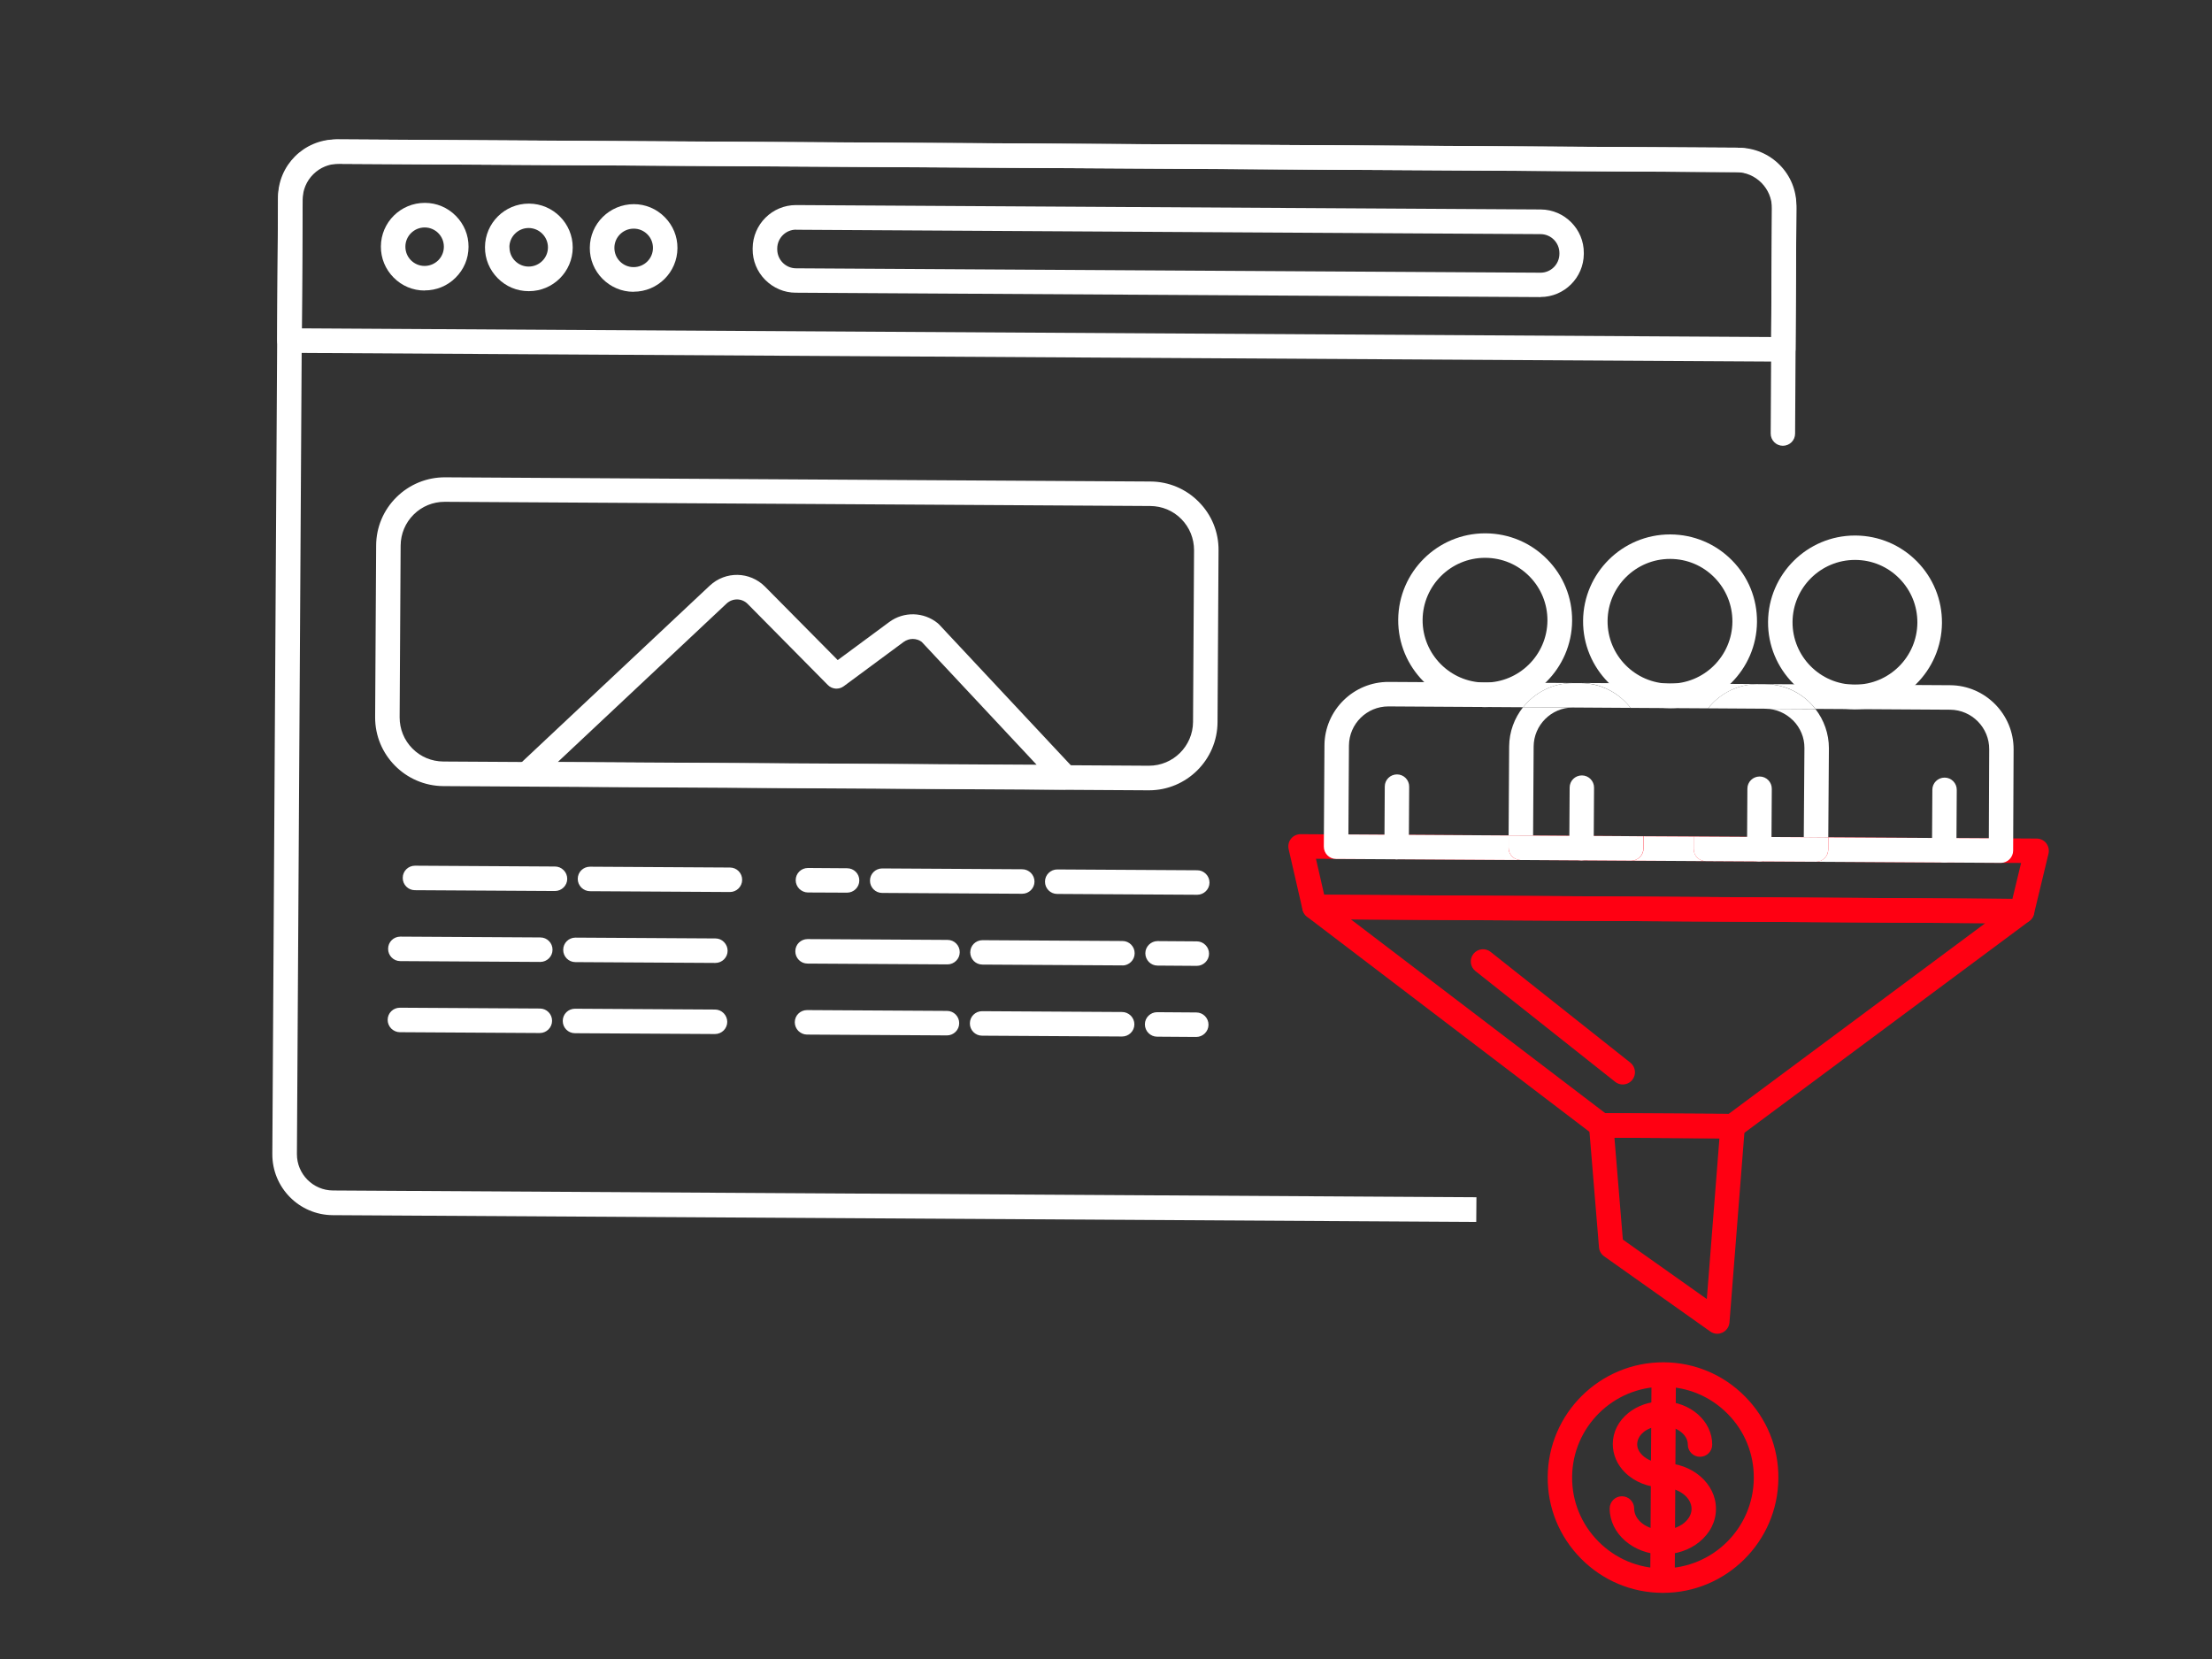 <svg xmlns="http://www.w3.org/2000/svg" id="Capa_1" data-name="Capa 1" viewBox="0 0 242.05 181.54"><rect x="0" y="0" width="242.05" height="181.54" fill="#333333" stroke="none"/><defs><style>      .cls-1 {        fill: #ff0012;      }      .cls-2 {        fill: #fff;      }    </style></defs><path class="cls-2" d="M195.14,39.57h0l-163.47-.96c-.36,0-.7-.15-.95-.4-.25-.25-.39-.59-.39-.95l.1-15.7c0-3.47,2.84-6.3,6.32-6.3h0l153.54.91c1.69.01,3.27.68,4.46,1.88,1.19,1.2,1.83,2.79,1.82,4.48,0,0,0,.02,0,.03l-.1,15.69c0,.74-.6,1.33-1.34,1.33M33.02,35.93l160.79.95.09-14.36v-.03c0-2.01-1.62-3.64-3.62-3.65l-153.51-.91h0c-2.02,0-3.65,1.63-3.65,3.63l-.09,14.37Z"></path><path class="cls-2" d="M168.58,32.51h-.03l-81.47-.48c-1.27,0-2.45-.51-3.35-1.41-.89-.9-1.38-2.09-1.37-3.36v-.1c.02-2.61,2.14-4.72,4.74-4.72h.03l81.47.48c2.61.02,4.73,2.16,4.71,4.77v.1c-.02,2.6-2.14,4.71-4.74,4.71M87.11,25.13c-1.13,0-2.05.92-2.06,2.05v.1h0c0,1.14.91,2.07,2.05,2.08l81.47.48h.01c1.13,0,2.05-.92,2.06-2.05v-.1c0-1.13-.91-2.06-2.05-2.07l-81.47-.48h-.01ZM83.71,27.27h0,0Z"></path><path class="cls-2" d="M46.47,31.79h-.02c-1.28,0-2.48-.51-3.38-1.42-.9-.91-1.4-2.11-1.39-3.4.01-2.64,2.16-4.77,4.8-4.77h.02c1.28,0,2.48.51,3.38,1.42.9.91,1.4,2.11,1.39,3.39,0,1.28-.51,2.48-1.42,3.38-.9.9-2.1,1.39-3.38,1.39M46.47,24.89c-1.16,0-2.11.94-2.11,2.1h0c0,.56.21,1.09.61,1.49.4.4.93.62,1.49.62h0c.56,0,1.09-.22,1.49-.61.4-.4.62-.93.62-1.49,0-.56-.21-1.09-.61-1.49-.4-.4-.93-.62-1.49-.62h0ZM43.02,26.98h0,0Z"></path><path class="cls-2" d="M57.86,31.86h-.02c-1.28,0-2.48-.51-3.38-1.42-.9-.91-1.4-2.11-1.39-3.39.01-2.64,2.16-4.77,4.8-4.77h.02c2.64.01,4.79,2.17,4.78,4.81-.01,2.64-2.16,4.77-4.79,4.77M54.41,27.05h1.34c0,.57.21,1.1.61,1.5.4.4.93.62,1.49.62h0c1.16,0,2.11-.94,2.11-2.1,0-1.16-.94-2.11-2.11-2.12h0c-1.16,0-2.11.94-2.11,2.1h-1.34Z"></path><path class="cls-2" d="M69.34,31.93h-.02c-1.28,0-2.48-.51-3.39-1.42-.9-.91-1.4-2.11-1.39-3.4.01-2.64,2.18-4.77,4.82-4.77,1.28,0,2.48.51,3.38,1.42.9.91,1.4,2.11,1.39,3.39-.01,2.64-2.16,4.77-4.79,4.77M69.34,25.02c-1.16,0-2.11.94-2.11,2.1h0c0,.56.21,1.09.61,1.49.4.4.93.62,1.49.62,1.18,0,2.12-.94,2.12-2.1,0-.56-.21-1.09-.61-1.49-.4-.4-.93-.62-1.49-.62h0ZM65.89,27.12h0,0Z"></path><path class="cls-2" d="M79.88,97.61h0l-15.32-.09c-.36,0-.69-.15-.95-.4-.25-.26-.39-.59-.39-.95,0-.74.6-1.33,1.34-1.33h0l15.32.09c.74,0,1.34.61,1.33,1.35,0,.73-.6,1.33-1.34,1.33M60.72,97.5h0l-15.32-.09c-.74,0-1.34-.61-1.33-1.35,0-.74.6-1.33,1.34-1.33h0l15.32.09c.36,0,.69.14.95.4.25.25.39.59.39.95,0,.73-.61,1.33-1.34,1.33"></path><path class="cls-2" d="M78.28,105.37h0l-15.32-.09c-.74,0-1.34-.61-1.33-1.35,0-.74.6-1.33,1.34-1.33h0l15.32.09c.36,0,.69.14.94.4.25.26.39.59.39.95,0,.74-.61,1.33-1.34,1.33M59.12,105.26h0l-15.32-.09c-.74,0-1.34-.61-1.33-1.35,0-.74.6-1.33,1.34-1.33h0l15.32.09c.74,0,1.34.61,1.33,1.35,0,.74-.61,1.33-1.34,1.33"></path><path class="cls-2" d="M78.23,113.15h0l-15.32-.09c-.74,0-1.34-.61-1.33-1.35,0-.74.6-1.33,1.34-1.33h0l15.32.09c.36,0,.69.14.95.4.25.26.39.59.39.95,0,.73-.6,1.33-1.34,1.33M59.08,113.04h0l-15.32-.09c-.36,0-.69-.15-.95-.4-.25-.26-.39-.59-.39-.95,0-.74.6-1.33,1.34-1.33h0l15.32.09c.74,0,1.34.61,1.33,1.35,0,.73-.61,1.33-1.34,1.33"></path><path class="cls-2" d="M131,97.91h0l-15.32-.09c-.74,0-1.34-.61-1.33-1.35,0-.74.61-1.33,1.34-1.33h0l15.32.09c.36,0,.69.14.95.4.25.25.39.59.39.95,0,.73-.61,1.33-1.34,1.33M111.85,97.8h0l-15.32-.09c-.74,0-1.34-.61-1.33-1.35,0-.74.6-1.33,1.34-1.33h0l15.32.09c.36,0,.69.15.95.4.25.26.39.59.39.95,0,.73-.6,1.33-1.34,1.33M92.7,97.68h0l-4.29-.02c-.36,0-.69-.15-.95-.4-.25-.26-.39-.59-.39-.95,0-.74.6-1.33,1.34-1.33h0l4.29.03c.74,0,1.34.6,1.33,1.34,0,.74-.61,1.33-1.34,1.33"></path><path class="cls-2" d="M130.96,105.69h0l-4.3-.03c-.74,0-1.33-.61-1.33-1.35,0-.73.61-1.33,1.34-1.33h0l4.29.03c.36,0,.69.14.95.4.25.25.39.59.39.95,0,.73-.61,1.33-1.34,1.33M122.83,105.64h0l-15.32-.09c-.36,0-.7-.14-.95-.39-.25-.26-.39-.59-.39-.95,0-.74.6-1.33,1.34-1.33h0l15.32.09c.74,0,1.34.61,1.33,1.35,0,.73-.61,1.33-1.34,1.33M103.68,105.53h0l-15.32-.09c-.74,0-1.34-.61-1.33-1.35,0-.74.6-1.33,1.34-1.33h0l15.32.09c.74,0,1.34.61,1.33,1.35,0,.73-.61,1.33-1.34,1.33"></path><path class="cls-2" d="M130.91,113.47h0l-4.29-.03c-.74,0-1.34-.61-1.34-1.35,0-.74.61-1.33,1.34-1.33h0l4.29.03c.74,0,1.34.61,1.33,1.35,0,.73-.61,1.33-1.34,1.33M122.78,113.42h0l-15.32-.09c-.74,0-1.34-.61-1.33-1.35,0-.74.6-1.33,1.34-1.33h0l15.32.09c.36,0,.69.15.95.4.25.26.39.59.39.95,0,.74-.61,1.33-1.34,1.33M103.63,113.3h0l-15.32-.09c-.36,0-.69-.15-.95-.4-.25-.26-.39-.59-.39-.95,0-.74.6-1.33,1.34-1.33h0l15.32.09c.74,0,1.34.61,1.33,1.35,0,.74-.61,1.33-1.34,1.33"></path><path class="cls-2" d="M161.53,133.71l-125.12-.74c-3.67-.02-6.63-3.02-6.61-6.69l.62-104.42c.01-1.78.71-3.44,1.98-4.69,1.25-1.24,2.91-1.92,4.67-1.92h.04l152.85.91s.02,0,.03,0c3.66.04,6.6,3.03,6.58,6.68l-.14,24.61c0,.74-.6,1.33-1.34,1.33h0c-.74,0-1.34-.61-1.33-1.35l.14-24.61c.01-2.18-1.75-3.97-3.93-3.99,0,0-.02,0-.03,0l-152.83-.91h-.03c-1.05,0-2.04.4-2.79,1.14-.75.74-1.17,1.74-1.18,2.8l-.62,104.42c-.01,2.19,1.76,3.98,3.95,3.99l125.12.74-.02,2.68Z"></path><path class="cls-2" d="M125.73,86.48h-.04l-77.18-.46c-4.13-.03-7.48-3.41-7.46-7.54l.11-18.79c.01-2,.8-3.88,2.23-5.29,1.43-1.41,3.33-2.18,5.32-2.17l77.18.46c2,.01,3.88.8,5.29,2.23,1.41,1.42,2.18,3.31,2.16,5.31l-.11,18.79c-.02,4.12-3.38,7.46-7.5,7.46M48.66,54.91c-1.28,0-2.48.49-3.39,1.39-.91.9-1.42,2.11-1.43,3.4l-.11,18.79c0,1.29.49,2.5,1.39,3.41.9.92,2.11,1.42,3.4,1.43l77.18.46h.03c2.64,0,4.8-2.14,4.82-4.79l.11-18.79c0-1.29-.49-2.5-1.39-3.41-.9-.92-2.11-1.42-3.4-1.43l-77.18-.46h-.03ZM42.39,78.48h0,0Z"></path><path class="cls-2" d="M116.54,86.39h0l-58.88-.35c-.55,0-1.04-.34-1.24-.85-.2-.51-.07-1.09.33-1.47l20.91-19.63c1.73-1.62,4.39-1.57,6.06.11l7.95,8.03,5.63-4.16c1.59-1.18,3.78-1.13,5.32.13.05.04.09.08.13.12l14.78,15.8c.37.39.46.96.25,1.45-.21.49-.7.8-1.23.8M61.03,83.38l52.41.31-12.58-13.45c-.58-.43-1.38-.43-1.97,0l-6.56,4.85c-.54.4-1.28.34-1.75-.14l-8.76-8.86c-.64-.65-1.66-.66-2.32-.04l-18.46,17.33Z"></path><path class="cls-1" d="M221.26,101.04h0l-77.43-.46c-.62,0-1.16-.44-1.3-1.04l-1.52-6.62c-.09-.4,0-.82.26-1.14.25-.32.64-.5,1.05-.5h0l80.54.48c.41,0,.8.19,1.05.51.25.32.34.74.25,1.14l-1.59,6.6c-.14.6-.68,1.03-1.3,1.03M144.9,97.91l75.31.45.95-3.93-77.16-.46.9,3.94Z"></path><path class="cls-1" d="M189.6,124.57h0l-14.39-.08c-.29,0-.57-.1-.8-.27l-31.38-23.9c-.46-.35-.64-.95-.46-1.5.19-.54.7-.91,1.27-.91h0l77.43.46c.58,0,1.09.38,1.27.92.18.55-.01,1.15-.47,1.49l-31.66,23.53c-.23.17-.51.26-.8.26M175.66,121.81l13.5.08,28.08-20.87-69.41-.41,27.83,21.2Z"></path><path class="cls-1" d="M187.92,145.95c-.27,0-.54-.08-.77-.25l-11.62-8.23c-.32-.23-.53-.59-.56-.98l-1.09-13.23c-.03-.38.1-.74.35-1.02.25-.27.61-.43.98-.43h0l14.39.08c.37,0,.73.16.98.43.25.27.38.64.35,1.01l-1.68,21.38c-.04.48-.33.9-.77,1.11-.18.08-.38.13-.57.13M177.58,135.64l9.19,6.51,1.38-17.59-11.49-.07.92,11.14Z"></path><path class="cls-1" d="M177.57,118.67c-.29,0-.58-.09-.83-.29l-15.29-12.12c-.58-.46-.68-1.3-.22-1.88.46-.58,1.3-.68,1.88-.22l15.29,12.12c.58.46.68,1.3.22,1.88-.26.33-.66.51-1.05.51"></path><path class="cls-2" d="M162.51,77.37h-.07c-5.24-.04-9.48-4.33-9.44-9.57.04-5.22,4.3-9.44,9.51-9.44h.07c2.54.02,4.92,1.02,6.71,2.83s2.76,4.2,2.74,6.74c-.04,5.22-4.3,9.44-9.51,9.44M162.5,61.04c-3.74,0-6.8,3.03-6.83,6.78-.03,3.76,3.02,6.85,6.78,6.87h.05c3.74,0,6.8-3.03,6.83-6.78.01-1.82-.69-3.54-1.97-4.84-1.28-1.3-2.99-2.02-4.82-2.03h-.05"></path><path class="cls-2" d="M152.82,94.03h0c-.74,0-1.34-.61-1.33-1.35l.04-6.61c0-.74.6-1.33,1.34-1.33h0c.74,0,1.34.61,1.33,1.35l-.04,6.61c0,.74-.6,1.33-1.34,1.33"></path><path class="cls-2" d="M202.98,77.61h-.07c-5.24-.04-9.48-4.33-9.44-9.57.04-5.22,4.3-9.44,9.51-9.44.02,0,.04,0,.07,0,2.54.02,4.92,1.02,6.71,2.83,1.78,1.81,2.76,4.2,2.74,6.74-.04,5.22-4.3,9.44-9.51,9.44M196.15,68.05h0c-.03,3.76,3.02,6.85,6.78,6.87h.05c3.74,0,6.8-3.03,6.83-6.78.01-1.82-.69-3.54-1.97-4.84-1.28-1.3-2.99-2.02-4.81-2.03-.02,0-.03,0-.05,0-3.74,0-6.8,3.03-6.83,6.78"></path><path class="cls-2" d="M212.74,94.38h0c-.74,0-1.34-.61-1.33-1.35l.04-6.61c0-.74.6-1.33,1.34-1.33h0c.74,0,1.34.61,1.33,1.35l-.04,6.61c0,.74-.6,1.33-1.34,1.33"></path><path class="cls-1" d="M181.98,174.3h-.08c-3.37-.02-6.53-1.35-8.9-3.75-2.37-2.4-3.67-5.57-3.64-8.94.04-6.96,5.74-12.57,12.7-12.54,3.37.02,6.53,1.35,8.9,3.75,2.37,2.4,3.67,5.57,3.64,8.94-.04,6.93-5.7,12.54-12.62,12.54M181.97,151.75c-5.45,0-9.91,4.42-9.94,9.88-.02,2.65,1,5.15,2.87,7.04,1.87,1.89,4.36,2.94,7.01,2.95h.06c5.46,0,9.91-4.42,9.94-9.88.02-2.65-1-5.16-2.87-7.04-1.87-1.89-4.36-2.94-7.01-2.95h-.06"></path><path class="cls-2" d="M182.74,77.49h-.07c-5.24-.04-9.48-4.33-9.44-9.57.04-5.22,4.3-9.44,9.51-9.44h.07c2.54.02,4.92,1.02,6.71,2.83s2.76,4.2,2.74,6.74c-.04,5.22-4.3,9.44-9.51,9.44M182.74,61.16c-3.74,0-6.8,3.03-6.83,6.78-.03,3.76,3.02,6.85,6.78,6.87,3.78.03,6.85-3.02,6.88-6.78.01-1.82-.69-3.54-1.97-4.84-1.28-1.3-2.99-2.02-4.82-2.03h-.05"></path><path class="cls-2" d="M165.08,92.76v-1.34s-17.53-.11-17.53-.11l.06-9.73c.02-2.37,1.95-4.28,4.31-4.28h.03l14.72.09c1.27-1.6,3.23-2.63,5.42-2.65l-20.13-.12c-3.84-.02-7.01,3.09-7.03,6.95l-.07,11.07c0,.74.59,1.34,1.33,1.35l20.21.12c-.74,0-1.34-.61-1.33-1.35"></path><path class="cls-2" d="M178.49,94.18h0s0,0,.01,0l-11.42-.07,11.4.07Z"></path><path class="cls-2" d="M213.42,74.98l-20.24-.12c2.23.01,4.21,1.08,5.48,2.71l14.74.09c2.37.02,4.29,1.97,4.27,4.34l-.04,9.73-17.57-.1v1.34c-.01.73-.61,1.32-1.34,1.33l20.23.12h0c.35,0,.69-.14.94-.39.25-.25.4-.59.4-.95l.05-11.07c.02-3.84-3.09-7-6.93-7.03"></path><path class="cls-2" d="M167.82,81.7c.01-2.35,1.92-4.26,4.26-4.28l-5.42-.03c-.94,1.18-1.51,2.68-1.52,4.3l-.06,9.73,12.08.07h0s-9.4-.06-9.4-.06l.06-9.73Z"></path><polyline class="cls-2" points="166.41 94.11 167.09 94.11 166.41 94.11 166.41 94.11"></polyline><path class="cls-2" d="M196.2,78.82c.81.82,1.26,1.9,1.25,3.02v.05l-.07,9.73,2.68.02.07-9.75c0-1.62-.55-3.11-1.47-4.3l-5.49-.03c1.15,0,2.22.46,3.03,1.27"></path><path class="cls-2" d="M178.43,77.46l8.48.05c.17-.22.36-.43.56-.63,1.32-1.3,3.06-2.02,4.91-2.02h.8s0,0-.01,0l-21-.13h-.04s-.03,0-.05,0h.86c2.23.02,4.21,1.08,5.48,2.72"></path><path class="cls-2" d="M185.33,92.88v-1.34s-5.48-.03-5.48-.03v1.34c-.01.73-.61,1.33-1.34,1.33l20.2.12h0s0,0,.01,0l-12.06-.07c-.74,0-1.34-.61-1.33-1.35"></path><path class="cls-2" d="M179.83,92.85v-1.34s-2.67-.02-2.67-.02h0s-12.08-.07-12.08-.07v1.34c-.01.74.58,1.34,1.32,1.35h.68s11.42.07,11.42.07c.73,0,1.32-.6,1.33-1.33"></path><path class="cls-2" d="M166.67,77.39l5.42.03s.03,0,.05,0h.02l6.27.04c-1.27-1.64-3.25-2.7-5.48-2.71h-.86c-2.19,0-4.15,1.04-5.42,2.64"></path><path class="cls-2" d="M192.38,74.86c-1.85,0-3.59.71-4.91,2.02-.2.2-.38.41-.56.63l6.25.04s0,0,.01,0l5.49.03c-1.27-1.64-3.25-2.7-5.48-2.71h-.76s-.03,0-.04,0"></path><path class="cls-2" d="M200.05,92.97v-1.34s-2.67-.02-2.67-.02h0s-12.05-.07-12.05-.07v1.34c-.01.74.58,1.34,1.32,1.35l12.07.07c.73,0,1.32-.6,1.33-1.33"></path><path class="cls-2" d="M173.05,94.14h0c-.74,0-1.34-.61-1.33-1.35l.04-6.61c0-.74.6-1.33,1.34-1.33h0c.74,0,1.34.61,1.33,1.35l-.04,6.61c0,.74-.6,1.33-1.34,1.33"></path><path class="cls-2" d="M192.5,94.26h0c-.74,0-1.34-.61-1.33-1.35l.04-6.61c0-.74.6-1.33,1.34-1.33h0c.74,0,1.34.61,1.33,1.35l-.04,6.61c0,.74-.6,1.33-1.34,1.33"></path><path class="cls-1" d="M181.97,170.1h-.04c-3.19-.02-5.79-2.28-5.79-5.03,0-.74.6-1.34,1.34-1.34s1.34.6,1.34,1.34c0,1.29,1.4,2.34,3.12,2.35h.03c.87,0,1.7-.28,2.3-.76.53-.43.83-.98.83-1.55,0-1.26-1.42-2.33-3.13-2.34-1.6,0-3.12-.61-4.17-1.66-.86-.86-1.32-1.96-1.32-3.09,0-1.32.62-2.53,1.71-3.41,1.01-.81,2.32-1.26,3.71-1.26h.04c3,.02,5.43,2.14,5.42,4.73,0,.74-.6,1.33-1.34,1.33h0c-.74,0-1.34-.61-1.33-1.35,0-1.09-1.26-2.02-2.76-2.03-.78,0-1.53.24-2.06.66-.27.22-.71.68-.72,1.34,0,.53.29.93.54,1.18.54.55,1.39.87,2.28.87,3.22.02,5.82,2.28,5.8,5.04,0,1.39-.66,2.67-1.83,3.62-1.08.87-2.49,1.35-3.98,1.35"></path><path class="cls-1" d="M181.91,174.13h0c-.74,0-1.34-.61-1.33-1.35l.14-22.27c0-.74.6-1.33,1.34-1.33h0c.74,0,1.34.61,1.33,1.35l-.13,22.27c0,.74-.6,1.33-1.34,1.33"></path></svg>